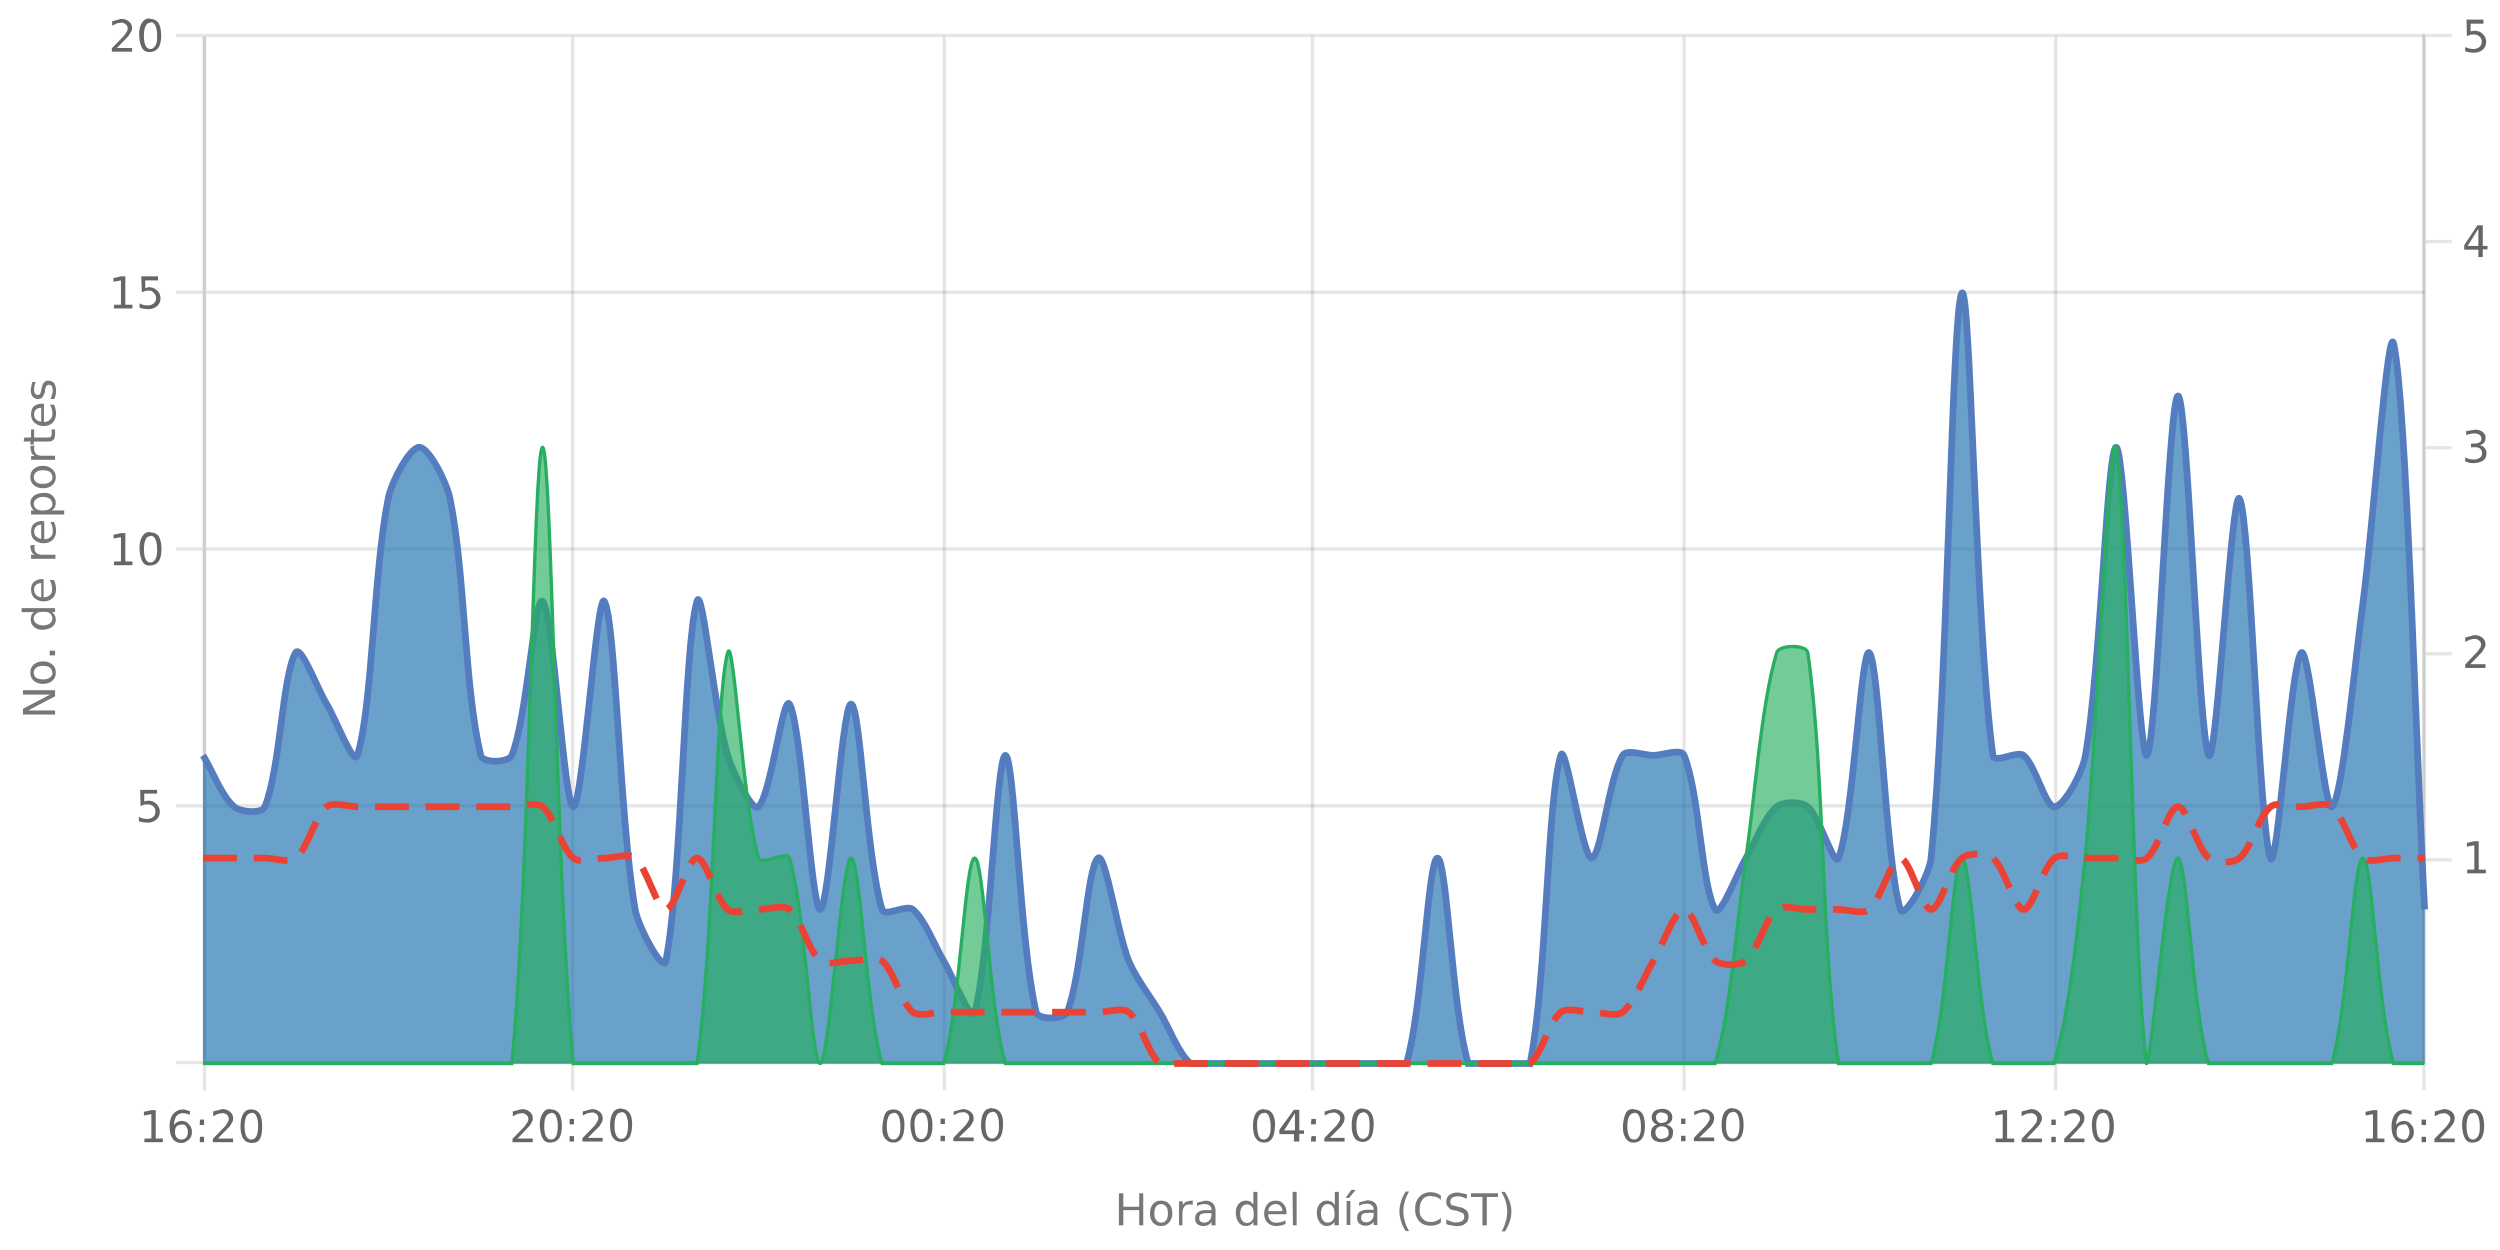 <?xml version="1.0" encoding="UTF-8"?><svg xmlns="http://www.w3.org/2000/svg" xmlns:xlink="http://www.w3.org/1999/xlink" viewBox="0 0 740 370" version="1.1"><defs><clipPath id="clip1"><path d="M60.1 86h657.6v228.8H60.1Zm0 0"/></clipPath><clipPath id="clip2"><path d="M59.1 58h659.6v257.8H59.1Zm0 0"/></clipPath><clipPath id="clip3"><path d="M60.1 131h657.6v183.8H60.1Zm0 0"/></clipPath><clipPath id="clip4"><path d="M59.6 117h658.6v198.3H59.6Zm0 0"/></clipPath><clipPath id="clip5"><path d="M59.1 209h659.6v106.8H59.1Zm0 0"/></clipPath></defs><g id="surface33185871"><path style="fill:none;stroke-width:1;stroke-linecap:butt;stroke-linejoin:miter;stroke:rgb(0%,0%,0%);stroke-opacity:0.098;stroke-miterlimit:10;" d="M61 314.5h656.7"/><path style="fill:none;stroke-width:1;stroke-linecap:butt;stroke-linejoin:miter;stroke:rgb(0%,0%,0%);stroke-opacity:0.098;stroke-miterlimit:10;" d="M52.1 314.5H60"/><path style="fill:none;stroke-width:1;stroke-linecap:butt;stroke-linejoin:miter;stroke:rgb(0%,0%,0%);stroke-opacity:0.098;stroke-miterlimit:10;" d="M61 238.5h656.7"/><path style="fill:none;stroke-width:1;stroke-linecap:butt;stroke-linejoin:miter;stroke:rgb(0%,0%,0%);stroke-opacity:0.098;stroke-miterlimit:10;" d="M52.1 238.5H60"/><path style="fill:none;stroke-width:1;stroke-linecap:butt;stroke-linejoin:miter;stroke:rgb(0%,0%,0%);stroke-opacity:0.098;stroke-miterlimit:10;" d="M61 162.5h656.7"/><path style="fill:none;stroke-width:1;stroke-linecap:butt;stroke-linejoin:miter;stroke:rgb(0%,0%,0%);stroke-opacity:0.098;stroke-miterlimit:10;" d="M52.1 162.5H60"/><path style="fill:none;stroke-width:1;stroke-linecap:butt;stroke-linejoin:miter;stroke:rgb(0%,0%,0%);stroke-opacity:0.098;stroke-miterlimit:10;" d="M61 86.5h656.7"/><path style="fill:none;stroke-width:1;stroke-linecap:butt;stroke-linejoin:miter;stroke:rgb(0%,0%,0%);stroke-opacity:0.098;stroke-miterlimit:10;" d="M52.1 86.5H60"/><path style="fill:none;stroke-width:1;stroke-linecap:butt;stroke-linejoin:miter;stroke:rgb(0%,0%,0%);stroke-opacity:0.098;stroke-miterlimit:10;" d="M61 10.5h656.7"/><path style="fill:none;stroke-width:1;stroke-linecap:butt;stroke-linejoin:miter;stroke:rgb(0%,0%,0%);stroke-opacity:0.098;stroke-miterlimit:10;" d="M52.1 10.5H60"/><path style=" stroke:none;fill-rule:nonzero;fill:rgb(46.667%,46.667%,46.667%);fill-opacity:1;" d="M6.8 211.5v-1.7l8-4.2h-8v-1.3h9.5v1.8l-8 4.2h8v1.2Zm3.2-12.4q0 .9.7 1.5.8.5 2 .5 1.4 0 2-.5.9-.6.8-1.5t-.7-1.5q-.8-.5-2-.5-1.4 0-2 .5-.8.6-.8 1.5m-1 0a3 3 0 0 1 1-2.4 4 4 0 0 1 2.8-.9 4 4 0 0 1 2.7.9 3 3 0 0 1 1 2.4 3 3 0 0 1-1 2.4 4 4 0 0 1-2.7.9 4 4 0 0 1-2.8-.9 3 3 0 0 1-1-2.4m5.7-5.1v-1.4h1.6v1.4Zm-4.4-12.8H6.4V180h9.9v1.2h-1q.6.3.9 1 .3.4.3 1.3 0 1.2-1 2t-2.7.9-2.7-.8q-1-.9-1-2.1 0-.8.2-1.4t1-1m2.5 4q1.2 0 2-.6.7-.5.7-1.4t-.7-1.5-2-.5q-1.4 0-2 .5-.8.6-.8 1.5t.7 1.4q.8.6 2 .6m-.3-13.7h.5v5.4q1.2 0 1.9-.7t.6-1.8a5 5 0 0 0-.7-2.6H16a7 7 0 0 1 .6 2.6q0 1.7-1 2.7t-2.7 1a4 4 0 0 1-2.7-1q-1-.9-1-2.5 0-1.5.8-2.2 1-.9 2.6-.9m-.4 1.2q-.9 0-1.5.5t-.6 1.4q0 1 .6 1.6t1.5.7Zm-1.8-11.3-.2.4v.5q0 1 .6 1.5t1.9.5h3.7v1.2H9.2v-1.2h1.1q-.7-.3-1-1L9 162v-.6Zm2.2-7h.5v5.3q1.2 0 1.9-.7t.6-1.8a5 5 0 0 0-.7-2.6H16a7 7 0 0 1 .6 2.6q0 1.7-1 2.7t-2.7 1a4 4 0 0 1-2.7-1q-1-.8-1-2.5 0-1.5.8-2.2 1-.9 2.6-.9m-.4 1.1q-.9 0-1.5.6t-.6 1.3q0 1 .6 1.6t1.5.7Zm3.1-4.2H19v1.2H9.2v-1.2h1q-.6-.3-.9-1-.3-.5-.3-1.3 0-1.2 1-2t2.8-.9 2.7.8q1 .9 1 2.1 0 .8-.3 1.4t-1 .9m-2.4-4q-1.4 0-2 .6-.8.5-.8 1.4t.7 1.5q.8.5 2 .5 1.4 0 2-.5.9-.6.8-1.5t-.7-1.4q-.8-.6-2-.6m-2.8-5.9q0 .9.7 1.5.8.6 2 .5 1.4 0 2-.5.9-.5.8-1.5 0-.8-.7-1.5-.8-.5-2-.5-1.4 0-2 .5-.8.6-.8 1.5m-1 0a3 3 0 0 1 1-2.4 4 4 0 0 1 2.8-.9 4 4 0 0 1 2.7 1 3 3 0 0 1 1 2.3 3 3 0 0 1-1 2.4 4 4 0 0 1-2.7.9 4 4 0 0 1-2.8-.9 3 3 0 0 1-1-2.4m1.3-9.3-.2.4v.5q0 1 .6 1.6.6.5 1.9.5h3.7v1.2H9.2V135h1.1q-.7-.4-1-1l-.3-1.4v-.6Zm-3.1-2.4h2v-2.4h.9v2.4H14q.9 0 1-.2.3-.3.3-1v-1.2h1v1.2q0 1.4-.5 1.9t-1.8.5H10v.9h-1v-.9h-2Zm5.3-10h.5v5.4q1.2 0 1.9-.8.6-.6.6-1.8a5 5 0 0 0-.7-2.5H16a7 7 0 0 1 .6 2.6q0 1.6-1 2.7-1 1-2.7 1a4 4 0 0 1-2.7-1q-1-.9-1-2.5 0-1.5.8-2.3 1-.8 2.6-.8m-.4 1.2q-.9 0-1.5.5t-.6 1.4q0 1 .6 1.6.5.5 1.5.6Zm-2.7-7.6h1.1a5 5 0 0 0-.5 2q0 1 .3 1.4t.8.4q.4 0 .6-.3.3-.3.4-1.2l.1-.4q.3-1.4.8-1.8.5-.6 1.3-.5 1 0 1.6.7.6.9.6 2.2a7 7 0 0 1-.5 2.5h-1.2q.4-.7.5-1.3.2-.6.2-1.2 0-.9-.3-1.3a1 1 0 0 0-.8-.4q-.4 0-.7.3t-.5 1.4v.4q-.3 1-.8 1.6-.4.5-1.3.5t-1.5-.7q-.6-.8-.6-2zm-5.2 99.5"/><path style="fill:none;stroke-width:1;stroke-linecap:butt;stroke-linejoin:miter;stroke:rgb(0%,0%,0%);stroke-opacity:0.098;stroke-miterlimit:10;" d="M718 254.5h7.7"/><path style="fill:none;stroke-width:1;stroke-linecap:butt;stroke-linejoin:miter;stroke:rgb(0%,0%,0%);stroke-opacity:0.098;stroke-miterlimit:10;" d="M718 193.5h7.7"/><path style="fill:none;stroke-width:1;stroke-linecap:butt;stroke-linejoin:miter;stroke:rgb(0%,0%,0%);stroke-opacity:0.098;stroke-miterlimit:10;" d="M718 132.5h7.7"/><path style="fill:none;stroke-width:1;stroke-linecap:butt;stroke-linejoin:miter;stroke:rgb(0%,0%,0%);stroke-opacity:0.098;stroke-miterlimit:10;" d="M718 71.5h7.7"/><path style="fill:none;stroke-width:1;stroke-linecap:butt;stroke-linejoin:miter;stroke:rgb(0%,0%,0%);stroke-opacity:0.098;stroke-miterlimit:10;" d="M718 10.5h7.7"/><path style="fill:none;stroke-width:1;stroke-linecap:butt;stroke-linejoin:miter;stroke:rgb(0%,0%,0%);stroke-opacity:0.098;stroke-miterlimit:10;" d="M60.5 10.8V314"/><path style="fill:none;stroke-width:1;stroke-linecap:butt;stroke-linejoin:miter;stroke:rgb(0%,0%,0%);stroke-opacity:0.098;stroke-miterlimit:10;" d="M60.5 315v7.8"/><path style="fill:none;stroke-width:1;stroke-linecap:butt;stroke-linejoin:miter;stroke:rgb(0%,0%,0%);stroke-opacity:0.098;stroke-miterlimit:10;" d="M169.5 10.8V314"/><path style="fill:none;stroke-width:1;stroke-linecap:butt;stroke-linejoin:miter;stroke:rgb(0%,0%,0%);stroke-opacity:0.098;stroke-miterlimit:10;" d="M169.5 315v7.8"/><path style="fill:none;stroke-width:1;stroke-linecap:butt;stroke-linejoin:miter;stroke:rgb(0%,0%,0%);stroke-opacity:0.098;stroke-miterlimit:10;" d="M279.5 10.8V314"/><path style="fill:none;stroke-width:1;stroke-linecap:butt;stroke-linejoin:miter;stroke:rgb(0%,0%,0%);stroke-opacity:0.098;stroke-miterlimit:10;" d="M279.5 315v7.8"/><path style="fill:none;stroke-width:1;stroke-linecap:butt;stroke-linejoin:miter;stroke:rgb(0%,0%,0%);stroke-opacity:0.098;stroke-miterlimit:10;" d="M388.5 10.8V314"/><path style="fill:none;stroke-width:1;stroke-linecap:butt;stroke-linejoin:miter;stroke:rgb(0%,0%,0%);stroke-opacity:0.098;stroke-miterlimit:10;" d="M388.5 315v7.8"/><path style="fill:none;stroke-width:1;stroke-linecap:butt;stroke-linejoin:miter;stroke:rgb(0%,0%,0%);stroke-opacity:0.098;stroke-miterlimit:10;" d="M498.5 10.8V314"/><path style="fill:none;stroke-width:1;stroke-linecap:butt;stroke-linejoin:miter;stroke:rgb(0%,0%,0%);stroke-opacity:0.098;stroke-miterlimit:10;" d="M498.5 315v7.8"/><path style="fill:none;stroke-width:1;stroke-linecap:butt;stroke-linejoin:miter;stroke:rgb(0%,0%,0%);stroke-opacity:0.098;stroke-miterlimit:10;" d="M608.5 10.8V314"/><path style="fill:none;stroke-width:1;stroke-linecap:butt;stroke-linejoin:miter;stroke:rgb(0%,0%,0%);stroke-opacity:0.098;stroke-miterlimit:10;" d="M608.5 315v7.8"/><path style="fill:none;stroke-width:1;stroke-linecap:butt;stroke-linejoin:miter;stroke:rgb(0%,0%,0%);stroke-opacity:0.098;stroke-miterlimit:10;" d="M717.5 10.8V314"/><path style="fill:none;stroke-width:1;stroke-linecap:butt;stroke-linejoin:miter;stroke:rgb(0%,0%,0%);stroke-opacity:0.098;stroke-miterlimit:10;" d="M717.5 315v7.8"/><path style=" stroke:none;fill-rule:nonzero;fill:rgb(46.667%,46.667%,46.667%);fill-opacity:1;" d="M331.2 353.2h1.3v4h4.7v-4h1.2v9.5h-1.2v-4.5h-4.7v4.5h-1.3Zm12.5 3.2q-.9 0-1.5.7-.5.8-.5 2 0 1.4.5 2 .6.8 1.5.8t1.5-.7q.5-.8.5-2 0-1.4-.5-2-.6-.8-1.5-.8m0-1q1.5 0 2.4 1t.9 2.8a4 4 0 0 1-1 2.7 3 3 0 0 1-2.3 1 3 3 0 0 1-2.4-1 4 4 0 0 1-.9-2.7q0-1.8.9-2.8a3 3 0 0 1 2.4-1m9.3 1.3-.4-.2h-.5q-1 0-1.5.6t-.6 1.8v3.8H349v-7.1h1.1v1.1q.4-.6 1-1l1.4-.3h.6Zm4.5 2.4q-1.4 0-2 .3-.6.4-.5 1.2-.1.6.4 1 .4.3 1 .3a2 2 0 0 0 1.6-.7q.6-.6.6-1.8v-.3Zm2.3-.5v4.1h-1.2v-1q-.4.6-1 .9t-1.4.3q-1.1 0-1.8-.6t-.6-1.7q0-1.2.8-1.8a4 4 0 0 1 2.4-.6h1.6v-.1q0-.8-.5-1.2-.6-.5-1.5-.5a5 5 0 0 0-2.3.6v-1l2.4-.6q1.5 0 2.3.8t.8 2.4m11.2-2v-3.8h1.2v9.9H371v-1q-.4.6-1 .9-.4.3-1.3.3-1.2 0-2-1t-.9-2.7.8-2.8q.9-1 2.1-1 .9 0 1.4.3t1 1m-4 2.6q0 1.2.6 2 .5.7 1.4.7t1.5-.7.5-2q0-1.5-.5-2-.6-.8-1.5-.8t-1.4.7q-.6.8-.6 2m13.7-.3v.5h-5.4q0 1.2.7 1.9t1.8.6a5 5 0 0 0 2.6-.7v1.1a7 7 0 0 1-2.6.6q-1.7 0-2.7-1t-1-2.7q0-1.6 1-2.8.8-1 2.5-1 1.5 0 2.2 1 .9.9.9 2.5m-1.2-.4q0-.9-.6-1.5t-1.3-.6q-1 0-1.6.6-.6.4-.7 1.5Zm3-5.7h1.2v9.9h-1.1Zm12.5 3.9v-3.9h1.2v9.9H395v-1q-.4.6-1 .9t-1.3.3q-1.2 0-2-1t-.9-2.7.8-2.8q.9-1 2.1-1 .8 0 1.4.3t.9 1m-4 2.5q0 1.2.6 2 .5.7 1.4.7t1.5-.7.5-2q0-1.5-.5-2-.6-.8-1.5-.8t-1.4.7q-.6.8-.6 2m9-6.9h1.3l-2 2.4h-1Zm-1.4 3.3h1.1v7.1h-1.1Zm6.8 3.5q-1.5 0-2 .3-.5.4-.5 1.2 0 .6.4 1 .5.3 1.1.3a2 2 0 0 0 1.6-.7q.6-.6.6-1.8v-.3Zm2.3-.5v4.1h-1.1v-1q-.4.6-1 .9t-1.5.3q-1 0-1.7-.6t-.7-1.7q0-1.2.8-1.8a4 4 0 0 1 2.4-.6h1.7v-.1q0-.8-.5-1.2-.6-.5-1.5-.5a5 5 0 0 0-2.3.6v-1l2.4-.6q1.5 0 2.3.8t.7 2.4m9.4-5.8q-.9 1.5-1.3 3a10 10 0 0 0 0 5.7q.4 1.5 1.3 3h-1q-1-1.5-1.4-3a9 9 0 0 1 0-5.7q.4-1.5 1.4-3Zm9.4 1.1v1.4q-.6-.6-1.4-.9l-1.5-.3q-1.7 0-2.5 1t-.9 2.9.9 2.8q.8 1 2.5 1 .8 0 1.5-.3.8-.3 1.4-.9v1.4a5 5 0 0 1-3 .9q-2.2 0-3.4-1.3a5 5 0 0 1-1.2-3.6 5 5 0 0 1 1.2-3.6q1.3-1.4 3.4-1.4a5 5 0 0 1 3 1m7.7-.4v1.3l-1.4-.5q-.6-.2-1.3-.2-1 0-1.6.4t-.6 1.2q0 .6.4 1l1.5.4.7.2a4 4 0 0 1 2.2 1q.6.6.6 1.8 0 1.4-.9 2-.9.9-2.7.8-.8 0-1.4-.2-.7 0-1.6-.4V361l1.5.6q.8.3 1.5.2a3 3 0 0 0 1.7-.4q.6-.4.6-1.2t-.4-1.1l-1.4-.6-.8-.2q-1.5-.1-2-.9-.7-.6-.7-1.6 0-1.3.8-2 1-.8 2.5-.8.6 0 1.3.2zm1.2-.3h8v1.1h-3.3v8.4h-1.3v-8.4h-3.4Zm9-.4h1q1 1.5 1.5 3a9 9 0 0 1 0 5.7q-.5 1.5-1.4 3h-1q.8-1.5 1.2-3a10 10 0 0 0 0-5.8q-.4-1.4-1.3-2.9M330 350.6"/><path style="fill:none;stroke-width:1;stroke-linecap:butt;stroke-linejoin:miter;stroke:rgb(0%,0%,0%);stroke-opacity:0.098;stroke-miterlimit:10;" d="M60.5 10v305"/><path style=" stroke:none;fill-rule:nonzero;fill:rgb(40%,40%,40%);fill-opacity:1;" d="M41.5 233.8h5v1.1h-3.8v2.3l1.1-.2q1.6 0 2.5 1a3 3 0 0 1 1 2.3 3 3 0 0 1-1 2.3 4 4 0 0 1-2.7.9l-1.2-.1-1.3-.3v-1.3a5 5 0 0 0 2.5.6q1 0 1.8-.6.6-.6.6-1.5a2 2 0 0 0-.6-1.6q-.7-.6-1.8-.6l-1 .1-1 .4Zm-1.4-2.6"/><path style=" stroke:none;fill-rule:nonzero;fill:rgb(40%,40%,40%);fill-opacity:1;" d="M33.8 166.2h2V159l-2.2.4v-1.1l2.2-.5h1.3v8.4h2.1v1.1h-5.5Zm10.7-7.5q-1 0-1.4 1-.5 1-.5 2.9t.5 2.9 1.4 1 1.5-1 .5-3q0-1.8-.5-2.9t-1.5-1m0-1q1.7 0 2.5 1.2.8 1.3.8 3.7t-.8 3.6-2.5 1.3-2.4-1.3-.8-3.6.8-3.7 2.4-1.3m-12.4-2.5"/><path style=" stroke:none;fill-rule:nonzero;fill:rgb(40%,40%,40%);fill-opacity:1;" d="M33.8 90.2h2V83l-2.2.4v-1.1l2.2-.5h1.3v8.4h2.1v1.1h-5.5Zm8-8.4h5V83H43v2.3L44 85q1.5 0 2.5 1a3 3 0 0 1 1 2.3 3 3 0 0 1-1 2.3 4 4 0 0 1-2.7.9l-1.2-.1-1.3-.3v-1.3a5 5 0 0 0 2.5.6q1 0 1.7-.6t.7-1.5a2 2 0 0 0-.7-1.6Q45 86 44 86l-1 .1-1 .4Zm-9.7-2.6"/><path style=" stroke:none;fill-rule:nonzero;fill:rgb(40%,40%,40%);fill-opacity:1;" d="M34.6 14.2h4.5v1.1h-6v-1l3.6-3.7.8-1.2q.3-.5.3-1 0-.8-.6-1.2a2 2 0 0 0-1.3-.5l-1.3.2-1.4.7V6.3l2.6-.7q1.5 0 2.4.8.9.7.9 2 0 .5-.3 1t-.8 1.3zm10-7.5q-1 0-1.5 1t-.5 2.9.5 2.9 1.4 1 1.5-1 .5-3q0-1.8-.5-2.9t-1.5-1m0-1q1.5 0 2.4 1.2.8 1.3.8 3.7t-.8 3.6-2.5 1.3-2.4-1.3-.8-3.6.8-3.7 2.4-1.3M32 3.1"/><path style="fill:none;stroke-width:1;stroke-linecap:butt;stroke-linejoin:miter;stroke:rgb(0%,0%,0%);stroke-opacity:0.098;stroke-miterlimit:10;" d="M717.5 10v305"/><path style=" stroke:none;fill-rule:nonzero;fill:rgb(40%,40%,40%);fill-opacity:1;" d="M730.3 257.4h2.1v-7.2l-2.2.4v-1.1l2.2-.5h1.3v8.4h2.1v1.1h-5.5Zm-1.6-11"/><path style=" stroke:none;fill-rule:nonzero;fill:rgb(40%,40%,40%);fill-opacity:1;" d="M731.2 196.6h4.5v1.1h-6v-1l3.6-3.8.8-1.1q.3-.5.3-1 0-.7-.6-1.2a2 2 0 0 0-1.4-.5l-1.2.2-1.5.7v-1.3l2.7-.7q1.5 0 2.4.8.9.7.9 2 0 .5-.3 1t-.8 1.3zm-2.5-11"/><path style=" stroke:none;fill-rule:nonzero;fill:rgb(40%,40%,40%);fill-opacity:1;" d="M734 131.8q1 .2 1.4.8.6.7.6 1.5 0 1.5-1 2.2t-2.8.8l-1.2-.1-1.3-.4v-1.2a5 5 0 0 0 2.5.6 3 3 0 0 0 1.8-.5q.7-.4.7-1.4 0-.8-.6-1.3t-1.6-.4h-1.1v-1.1h1.1q.9 0 1.5-.4.5-.3.5-1 0-.8-.6-1.2t-1.4-.4a7 7 0 0 0-2.5.5v-1.2l2.6-.4q1.5 0 2.3.7.9.7.8 1.8 0 .8-.4 1.3t-1.3.8m-5.3-7"/><path style=" stroke:none;fill-rule:nonzero;fill:rgb(40%,40%,40%);fill-opacity:1;" d="m733.6 67.7-3.2 5.1h3.2Zm-.3-1h1.6v6.1h1.4v1h-1.4v2.3h-1.3v-2.2h-4.2v-1.3Zm-4.6-2.7"/><path style=" stroke:none;fill-rule:nonzero;fill:rgb(40%,40%,40%);fill-opacity:1;" d="M730.1 5.8h5V7h-3.8v2.3l1.1-.2q1.6 0 2.5 1a3 3 0 0 1 1 2.3 3 3 0 0 1-1 2.3 4 4 0 0 1-2.7.9l-1.2-.1-1.3-.3v-1.3a5 5 0 0 0 2.5.6q1 0 1.7-.6t.7-1.5a2 2 0 0 0-.7-1.6q-.6-.6-1.7-.6l-1 .1-1 .4Zm-1.4-2.6"/><path style="fill:none;stroke-width:1;stroke-linecap:butt;stroke-linejoin:miter;stroke:rgb(0%,0%,0%);stroke-opacity:0.098;stroke-miterlimit:10;" d="M60 314.5h658"/><path style=" stroke:none;fill-rule:nonzero;fill:rgb(40%,40%,40%);fill-opacity:1;" d="M42.8 337h2v-7.2l-2.2.4v-1.1l2.2-.5h1.3v8.4h2.1v1.1h-5.5Zm11-4.1q-1 0-1.5.5t-.5 1.7q0 1 .5 1.6t1.4.6 1.4-.6.5-1.6-.5-1.7-1.4-.5m2.5-4v1.1a5 5 0 0 0-2-.5q-1.2 0-2 .9-.6.8-.7 2.6a3 3 0 0 1 2.2-1.2q1.5 0 2.2 1 .9.8.9 2.3t-1 2.3a3 3 0 0 1-2.2.9q-1.7 0-2.5-1.3-.9-1.2-.9-3.6 0-2.2 1-3.6 1.2-1.4 3-1.4.4 0 1 .2zm3 7.6h1.2v1.6h-1.3Zm0-5.1h1.2v1.6h-1.3Zm5.3 5.6H69v1.1h-6v-1l3.6-3.7.8-1.2q.3-.5.3-1 0-.7-.5-1.2a2 2 0 0 0-1.4-.5l-1.3.2-1.4.7V329l2.6-.7q1.5 0 2.4.8.9.7.9 2 0 .6-.2 1l-.8 1.3zm9.9-7.5q-1 0-1.5 1t-.5 2.9.5 2.9 1.5 1 1.5-1 .5-3q0-1.8-.5-2.9t-1.5-1m0-1q1.5 0 2.4 1.2.8 1.3.8 3.7T77 337t-2.4 1.3T72 337t-.8-3.6.8-3.7 2.5-1.3M41 326"/><path style=" stroke:none;fill-rule:nonzero;fill:rgb(40%,40%,40%);fill-opacity:1;" d="M153.2 337h4.5v1.1h-6v-1l3.6-3.7.8-1.2q.3-.5.3-1 0-.7-.6-1.2a2 2 0 0 0-1.3-.5l-1.3.2-1.4.7V329l2.6-.7q1.5 0 2.4.8.9.7.9 2 0 .6-.3 1-.2.6-.8 1.3zm10-7.5q-1 0-1.6 1-.5 1-.5 2.9t.5 2.9 1.5 1 1.5-1 .5-3q0-1.8-.5-2.9t-1.5-1m0-1q1.5 0 2.4 1.2.8 1.3.8 3.7t-.8 3.6-2.5 1.3-2.4-1.3-.8-3.6.8-3.7 2.4-1.3m5.6 8h1.3v1.6h-1.3Zm0-5.1h1.3v1.6h-1.3Zm5.4 5.6h4.4v1.1h-6v-1l3.6-3.7.8-1.2q.3-.5.3-1 0-.7-.5-1.2a2 2 0 0 0-1.4-.5l-1.3.2-1.4.7V329l2.6-.7q1.5 0 2.4.8.9.7.9 2 0 .6-.2 1l-.8 1.3zm9.9-7.5q-1 0-1.5 1t-.5 2.9.5 2.9 1.5 1 1.5-1 .5-3q0-1.8-.5-2.9t-1.5-1m0-1q1.5 0 2.4 1.2.9 1.3.8 3.7t-.8 3.6q-.9 1.3-2.4 1.3-1.6 0-2.5-1.3-.8-1.2-.8-3.6t.8-3.7 2.5-1.3m-33.4-2.5"/><path style=" stroke:none;fill-rule:nonzero;fill:rgb(40%,40%,40%);fill-opacity:1;" d="M264.5 329.5q-1 0-1.5 1t-.5 2.9.5 2.9q.4 1 1.5 1 .9 0 1.5-1t.5-3q0-1.8-.5-2.9t-1.5-1m0-1q1.5 0 2.4 1.2.9 1.3.8 3.7t-.8 3.6q-.9 1.3-2.4 1.3T262 337t-.8-3.6.8-3.7 2.5-1.3m8.2 1q-.9 0-1.5 1t-.5 2.9.5 2.9q.6 1 1.5 1t1.5-1q.5-1 .5-3 0-1.8-.5-2.9t-1.5-1m0-1q1.6 0 2.5 1.2.8 1.3.8 3.7t-.8 3.6-2.5 1.3-2.4-1.3-.8-3.6.8-3.7 2.4-1.3m5.7 8h1.3v1.6h-1.3Zm0-5.1h1.3v1.6h-1.3Zm5.4 5.6h4.4v1.1h-6v-1l3.6-3.7.8-1.2q.3-.5.3-1 0-.7-.5-1.2a2 2 0 0 0-1.4-.5l-1.3.2-1.4.7V329l2.6-.7q1.5 0 2.4.8.9.7.9 2 0 .6-.2 1l-.8 1.3zm9.9-7.5q-1 0-1.5 1t-.5 2.9.5 2.9q.4 1 1.5 1 .9 0 1.5-1t.5-3q0-1.8-.5-2.9t-1.5-1m0-1q1.5 0 2.4 1.2.9 1.3.8 3.7t-.8 3.6q-.9 1.3-2.4 1.3-1.7 0-2.5-1.3-.8-1.2-.8-3.6t.8-3.7 2.5-1.3m-33.4-2.5"/><path style=" stroke:none;fill-rule:nonzero;fill:rgb(40%,40%,40%);fill-opacity:1;" d="M374 329.5q-.9 0-1.4 1-.6 1-.5 2.9t.5 2.9 1.5 1q.9 0 1.5-1t.5-3q0-1.8-.5-2.9t-1.5-1m0-1q1.7 0 2.5 1.2.9 1.3.8 3.7t-.8 3.6q-.9 1.3-2.4 1.3-1.6 0-2.5-1.3-.8-1.2-.8-3.6t.8-3.7 2.5-1.3m9.1 1.2-3.2 5.1h3.2Zm-.3-1h1.6v6.1h1.4v1h-1.4v2.3H383v-2.2h-4.3v-1.3Zm5.2 7.8h1.3v1.6H388Zm0-5.1h1.3v1.6H388Zm5.4 5.6h4.4v1.1h-6v-1l3.6-3.7.8-1.2q.3-.5.3-1 0-.7-.6-1.2a2 2 0 0 0-1.3-.5l-1.3.2-1.4.7V329l2.6-.7q1.5 0 2.4.8.9.7.9 2l-.2 1-.8 1.3zm9.9-7.5q-1 0-1.5 1t-.5 2.9.5 2.9 1.4 1 1.6-1q.4-1 .4-3 0-1.8-.4-2.9-.6-1-1.6-1m0-1q1.5 0 2.4 1.2.9 1.3.8 3.7t-.8 3.6q-.9 1.3-2.4 1.3-1.7 0-2.5-1.3-.8-1.2-.8-3.6t.8-3.7 2.4-1.3m-33.4-2.5"/><path style=" stroke:none;fill-rule:nonzero;fill:rgb(40%,40%,40%);fill-opacity:1;" d="M483.7 329.5q-1 0-1.5 1t-.5 2.9.5 2.9q.4 1 1.5 1 .9 0 1.5-1t.5-3q0-1.8-.5-2.9t-1.5-1m0-1q1.5 0 2.4 1.2.8 1.3.8 3.7t-.8 3.6-2.4 1.3-2.5-1.3-.8-3.6.8-3.7 2.5-1.3m8.2 5.1a2 2 0 0 0-1.4.5q-.5.5-.5 1.3t.5 1.4 1.4.5 1.5-.5.5-1.4q0-.8-.5-1.3a2 2 0 0 0-1.5-.5m-1.3-.5q-.8-.2-1.2-.8-.5-.6-.5-1.4 0-1 .8-1.8.9-.6 2.2-.7 1.5 0 2.2.7.9.7.9 1.8 0 .9-.5 1.4-.4.6-1.3.8.9.2 1.5.8t.5 1.5q0 1.5-.9 2.2-.7.6-2.4.7-1.5 0-2.4-.7t-.8-2.2q0-.8.5-1.5t1.4-.8m-.4-2q0 .6.4 1 .5.6 1.3.5t1.3-.4q.5-.4.5-1.2t-.5-1.1-1.3-.4-1.3.4-.4 1.1m7.4 5.4h1.3v1.6h-1.3Zm0-5.1h1.3v1.6h-1.3Zm5.4 5.6h4.4v1.1h-6v-1l3.6-3.7.8-1.2q.3-.5.3-1 0-.7-.5-1.2a2 2 0 0 0-1.4-.5l-1.3.2-1.4.7V329l2.6-.7q1.5 0 2.4.8.9.7.9 2l-.2 1-.8 1.3zm9.9-7.5q-1 0-1.5 1t-.5 2.9.5 2.9 1.5 1 1.5-1 .5-3q0-1.8-.5-2.9t-1.5-1m0-1q1.5 0 2.4 1.2.8 1.3.8 3.7t-.8 3.6-2.4 1.3q-1.7 0-2.5-1.3-.8-1.2-.8-3.6t.8-3.7 2.5-1.3m-33.4-2.5"/><path style=" stroke:none;fill-rule:nonzero;fill:rgb(40%,40%,40%);fill-opacity:1;" d="M590.7 337h2.1v-7.2l-2.2.4v-1.1l2.2-.5h1.3v8.4h2.1v1.1h-5.5Zm9.2 0h4.5v1.1h-6v-1l3.5-3.7.9-1.2.2-1q0-.7-.5-1.2a2 2 0 0 0-1.4-.5l-1.3.2-1.4.7V329l2.7-.7q1.5 0 2.3.8 1 .7 1 2 0 .6-.3 1-.2.6-.8 1.3zm7.3-.5h1.3v1.6h-1.3Zm0-5.1h1.3v1.6h-1.3Zm5.4 5.6h4.4v1.1h-6v-1l3.6-3.7.8-1.2q.3-.5.3-1 0-.7-.6-1.2a2 2 0 0 0-1.3-.5l-1.3.2-1.4.7V329l2.6-.7q1.5 0 2.4.8.9.7.9 2l-.2 1-.8 1.3zm9.8-7.5q-1 0-1.4 1-.6 1-.5 2.9t.5 2.9q.5 1 1.4 1 1 0 1.5-1t.5-3q0-1.8-.5-2.9t-1.5-1m0-1q1.7 0 2.5 1.2.8 1.3.8 3.7t-.8 3.6-2.5 1.3-2.4-1.3-.8-3.6.8-3.7 2.4-1.3m-33.3-2.5"/><path style=" stroke:none;fill-rule:nonzero;fill:rgb(40%,40%,40%);fill-opacity:1;" d="M700.3 337h2.1v-7.2l-2.2.4v-1.1l2.2-.5h1.3v8.4h2.1v1.1h-5.5Zm11-4.1q-.9 0-1.4.5t-.5 1.7.5 1.6 1.4.6 1.4-.6.5-1.6-.5-1.7-1.4-.5m2.5-4v1.1a5 5 0 0 0-2-.5q-1.2 0-1.8.9t-.8 2.6a3 3 0 0 1 2.2-1.2q1.5 0 2.2 1 .9.8.9 2.3t-1 2.3a3 3 0 0 1-2.2.9q-1.7 0-2.5-1.3-.9-1.2-.9-3.6 0-2.2 1-3.6 1.1-1.4 3-1.4.4 0 .9.2zm3 7.6h1.3v1.6h-1.3Zm0-5.1h1.3v1.6h-1.3Zm5.4 5.6h4.4v1.1h-6v-1l3.6-3.7.8-1.2q.3-.5.3-1 0-.7-.6-1.2a2 2 0 0 0-1.3-.5l-1.3.2-1.4.7V329l2.6-.7q1.5 0 2.4.8.9.7.9 2l-.2 1-.8 1.3zm9.8-7.5q-1 0-1.4 1-.5 1-.5 2.9t.5 2.9 1.4 1 1.5-1 .5-3q0-1.8-.5-2.9t-1.5-1m0-1q1.7 0 2.5 1.2.8 1.3.8 3.7t-.8 3.6-2.5 1.3-2.4-1.3-.8-3.6.8-3.7 2.4-1.3m-33.3-2.5"/><g clip-path="url(#clip1)" clip-rule="nonzero"><path style=" stroke:none;fill-rule:nonzero;fill:rgb(9.804%,43.137%,67.843%);fill-opacity:0.647;" d="M60.1 223.6c2.8 4.6 5.6 12.2 9.2 15.2 1.8 1.6 8.2 2.2 9.1 0 4.6-11.4 5.2-39 9.1-45.6 1.6-2.5 6.4 10.6 9.2 15.2s8 18.6 9.1 15.2c4.5-14.8 4.7-53.8 9.1-76 1-5.1 6.4-15.2 9.2-15.2s8 10 9.1 15.2c4.5 22.2 4.2 55.6 9.1 76 .6 2.4 8.3 2.2 9.2 0 4.6-11.4 6.7-47.6 9.1-45.6 3.1 2.6 6.4 60.8 9.1 60.8 2.8 0 7-64.5 9.2-60.8 3.3 5.5 4.5 64.5 9.1 91.2.9 5.2 8.4 19.1 9.1 15.2 4.7-23.5 5.4-93.7 9.2-106.4 1.6-5.5 5.1 32.4 9.1 45.6 1.5 5 7.2 16.8 9.1 15.2 3.6-3 7.3-33.5 9.2-30.4 3.6 6 6.4 60.8 9.1 60.8s6.4-60.8 9.1-60.8c2.8 0 4.4 45 9.2 60.8.7 2.4 7.2-1.6 9.1 0 3.6 3 6.4 10.6 9.1 15.2 2.8 4.6 8.1 18.6 9.2 15.2 4.4-14.8 6.4-76 9.1-76s4.2 55.6 9.1 76c.6 2.4 8.3 2.2 9.2 0 4.5-11.4 5.8-42.9 9.1-45.6 2.2-1.9 5.6 21.6 9.1 30.4 2 4.9 6.4 10.6 9.2 15.2s5.5 12.2 9.1 15.2h63.9c4.8-15.9 6.4-60.8 9.2-60.8s4.3 45 9.1 60.8h18.3c5-24.9 5-77.7 9.1-91.2 1.4-4.7 6.4 30.4 9.1 30.4 2.8 0 5-23.3 9.2-30.4 1.2-2 6.4 0 9.1 0s8.2-2.2 9.1 0c4.6 11.4 5.2 39 9.2 45.6 1.5 2.5 6.4-10.6 9.1-15.2s5.5-12.2 9.1-15.2c1.9-1.6 7.3-1.6 9.2 0 3.6 3 7.9 18.3 9.1 15.2 4.3-10.6 6.7-62.8 9.1-60.8 3 2.5 4.7 61.2 9.2 76 1 3.4 8.6-10 9.1-15.2 5-49.5 6.1-162.2 9.1-167.2 2.5-4.1 4 98.3 9.2 136.8.3 2.6 7.2-1.5 9.1 0 3.6 3 6.4 15.2 9.1 15.2 2.8 0 8.3-10 9.2-15.2 4.6-26.7 6.4-91.2 9.1-91.2s6.6 93.3 9.1 91.2c3-2.5 6.4-106.4 9.2-106.4s6 101 9.1 106.4c2.3 3.8 6.8-79.8 9.1-76 3.2 5.3 5.7 97.7 9.2 106.4 2 5 6-58.2 9.1-60.8 2.4-2 6.8 47.6 9.1 45.6 3.1-2.6 6.7-42.5 9.2-60.8 3-22.8 7.4-84.6 9.1-76 3.8 18.8 6.4 117 9.1 167.2v45.6H60.1Zm0 0"/></g><g clip-path="url(#clip2)" clip-rule="nonzero"><path style="fill:none;stroke-width:2;stroke-linecap:butt;stroke-linejoin:miter;stroke:rgb(32.941%,49.02%,74.902%);stroke-opacity:1;stroke-miterlimit:10;" d="M60.1 223.6c2.8 4.6 5.6 12.2 9.2 15.2 1.8 1.6 8.2 2.2 9.1 0 4.6-11.4 5.2-39 9.1-45.6 1.6-2.5 6.4 10.6 9.2 15.2s8 18.6 9.1 15.2c4.5-14.8 4.7-53.8 9.1-76 1-5.1 6.4-15.2 9.2-15.2s8 10 9.1 15.2c4.5 22.2 4.2 55.6 9.1 76 .6 2.4 8.3 2.2 9.2 0 4.6-11.4 6.7-47.6 9.1-45.6 3.1 2.6 6.4 60.8 9.1 60.8 2.8 0 7-64.5 9.2-60.8 3.3 5.5 4.5 64.5 9.1 91.2.9 5.2 8.4 19.1 9.1 15.2 4.7-23.5 5.4-93.7 9.2-106.4 1.6-5.5 5.1 32.4 9.1 45.6 1.5 5 7.2 16.8 9.1 15.2 3.6-3 7.3-33.5 9.2-30.4 3.6 6 6.4 60.8 9.1 60.8s6.4-60.8 9.1-60.8c2.8 0 4.4 45 9.2 60.8.7 2.4 7.2-1.6 9.1 0 3.6 3 6.4 10.6 9.1 15.2 2.8 4.6 8.1 18.6 9.2 15.2 4.4-14.8 6.4-76 9.1-76s4.2 55.6 9.1 76c.6 2.4 8.3 2.2 9.2 0 4.5-11.4 5.8-42.9 9.1-45.6 2.2-1.9 5.6 21.6 9.1 30.4 2 4.9 6.4 10.6 9.2 15.2s5.5 12.2 9.1 15.2h63.9c4.8-15.9 6.4-60.8 9.2-60.8s4.3 45 9.1 60.8h18.3c5-24.9 5-77.7 9.1-91.2 1.4-4.7 6.4 30.4 9.1 30.4 2.8 0 5-23.3 9.2-30.4 1.2-2 6.4 0 9.1 0s8.2-2.2 9.1 0c4.6 11.4 5.2 39 9.2 45.6 1.5 2.5 6.4-10.6 9.1-15.2s5.5-12.2 9.1-15.2c1.9-1.6 7.3-1.6 9.2 0 3.6 3 7.9 18.3 9.1 15.2 4.3-10.6 6.7-62.8 9.1-60.8 3 2.5 4.7 61.2 9.2 76 1 3.4 8.6-10 9.1-15.2 5-49.5 6.1-162.2 9.1-167.2 2.5-4.1 4 98.3 9.2 136.8.3 2.6 7.2-1.5 9.1 0 3.6 3 6.4 15.2 9.1 15.2 2.8 0 8.3-10 9.2-15.2 4.6-26.7 6.4-91.2 9.1-91.2s6.6 93.3 9.1 91.2c3-2.5 6.4-106.4 9.2-106.4s6 101 9.1 106.4c2.3 3.8 6.8-79.8 9.1-76 3.2 5.3 5.7 97.7 9.2 106.4 2 5 6-58.2 9.1-60.8 2.4-2 6.8 47.6 9.1 45.6 3.1-2.6 6.7-42.5 9.2-60.8 3-22.8 7.4-84.6 9.1-76 3.8 18.8 6.4 117 9.1 167.2"/></g><g clip-path="url(#clip3)" clip-rule="nonzero"><path style=" stroke:none;fill-rule:nonzero;fill:rgb(15.294%,68.235%,37.647%);fill-opacity:0.647;" d="M60.1 314.8h91.4c5.2-52.1 6.4-182.4 9.1-182.4s4 130.3 9.1 182.4h36.6c5-34 5.5-109.5 9.1-121.6 1.8-6.1 4.4 45 9.1 60.8.7 2.4 8.5-2.4 9.2 0 4.7 15.9 6.4 60.8 9.1 60.8s6.4-60.8 9.1-60.8c2.8 0 4.4 45 9.2 60.8h18.2c4.8-15.9 6.4-60.8 9.2-60.8s4.3 45 9.1 60.8h210.1c4.7-15.9 6.4-42.6 9.1-60.8s4.4-45 9.1-60.8c.7-2.4 8.8-2.5 9.2 0 5 34 4 87.7 9.1 121.6h27.4c4.8-15.9 6.4-60.8 9.1-60.8 2.8 0 4.4 45 9.2 60.8H608c4.8-15.9 7.3-42.5 9.2-60.8 3.6-36.4 6.9-128.9 9.1-121.6 3.3 11 5 155.1 9.1 182.4 1.4 0 6.4-60.8 9.2-60.8s4.3 45 9.1 60.8h36.5c4.8-15.9 6.4-60.8 9.2-60.8s4.3 45 9.1 60.8h9.1Zm0 0"/></g><g clip-path="url(#clip4)" clip-rule="nonzero"><path style="fill:none;stroke-width:1;stroke-linecap:butt;stroke-linejoin:miter;stroke:rgb(15.294%,68.235%,37.647%);stroke-opacity:1;stroke-miterlimit:10;" d="M60.1 314.8h91.4c5.2-52.1 6.4-182.4 9.1-182.4s4 130.3 9.1 182.4h36.6c5-34 5.5-109.5 9.1-121.6 1.8-6.1 4.4 45 9.1 60.8.7 2.4 8.5-2.4 9.2 0 4.7 15.9 6.4 60.8 9.1 60.8s6.4-60.8 9.1-60.8c2.8 0 4.4 45 9.2 60.8h18.2c4.8-15.9 6.4-60.8 9.2-60.8s4.3 45 9.1 60.8h210.1c4.7-15.9 6.4-42.6 9.1-60.8s4.4-45 9.1-60.8c.7-2.4 8.8-2.5 9.2 0 5 34 4 87.7 9.1 121.6h27.4c4.8-15.9 6.4-60.8 9.1-60.8 2.8 0 4.4 45 9.2 60.8H608c4.8-15.9 7.3-42.5 9.2-60.8 3.6-36.4 6.9-128.9 9.1-121.6 3.3 11 5 155.1 9.1 182.4 1.4 0 6.4-60.8 9.2-60.8s4.3 45 9.1 60.8h36.5c4.8-15.9 6.4-60.8 9.2-60.8s4.3 45 9.1 60.8h9.1"/></g><g clip-path="url(#clip5)" clip-rule="nonzero"><path style="fill:none;stroke-width:2;stroke-linecap:butt;stroke-linejoin:miter;stroke:rgb(91.765%,26.275%,20.784%);stroke-opacity:1;stroke-dasharray:10,5;stroke-miterlimit:10;" d="M60.1 254h18.3c2.7 0 7.3 1.6 9.1 0 3.7-3 5.6-12.2 9.2-15.2 1.8-1.6 6.4 0 9.1 0h45.7c2.7 0 7.2-1.6 9.1 0 3.6 3 5.5 12.2 9.1 15.2 1.9 1.6 6.4 0 9.2 0s7.2-1.6 9.1 0c3.6 3 6.4 15.2 9.1 15.2 2.8 0 6.4-15.2 9.2-15.2s5.5 12.2 9.1 15.2c1.9 1.6 6.4 0 9.1 0 2.8 0 7.3-1.6 9.2 0 3.6 3 5.5 12.2 9.1 15.2 1.9 1.5 6.4 0 9.1 0 2.8 0 7.3-1.5 9.2 0 3.6 3 5.5 12.2 9.1 15.2 1.9 1.5 6.4 0 9.1 0H325c2.7 0 7.3-1.5 9.1 0 3.7 3 5.6 12.2 9.2 15.2h109.6c3.6-3 5.5-12.2 9.1-15.2 1.9-1.5 6.4 0 9.1 0 2.8 0 7.3 1.5 9.2 0 3.6-3 6.4-10.6 9.1-15.2s6.4-15.2 9.1-15.2c2.8 0 5.6 12.2 9.2 15.2 1.8 1.5 7.2 1.5 9.1 0 3.6-3 5.5-12.2 9.1-15.2 1.9-1.6 6.4 0 9.2 0h9.1c2.7 0 7.3 1.6 9.1 0 3.6-3 6.4-15.2 9.2-15.2s6.4 15.2 9.1 15.2 5.5-12.2 9.1-15.2c1.9-1.6 7.3-1.6 9.2 0 3.6 3 6.4 15.2 9.1 15.2s5.5-12.2 9.1-15.2c1.9-1.6 6.4 0 9.2 0h9.1c2.7 0 7.3 1.6 9.1 0 3.6-3 6.4-15.2 9.2-15.2s5.5 12.2 9.1 15.2c1.9 1.6 7.3 1.6 9.1 0 3.6-3 5.5-12.2 9.2-15.2 1.8-1.6 6.4 0 9.1 0s7.3-1.6 9.1 0c3.6 3 5.5 12.2 9.2 15.2 1.8 1.6 6.4 0 9.1 0h9.1"/></g></g></svg>